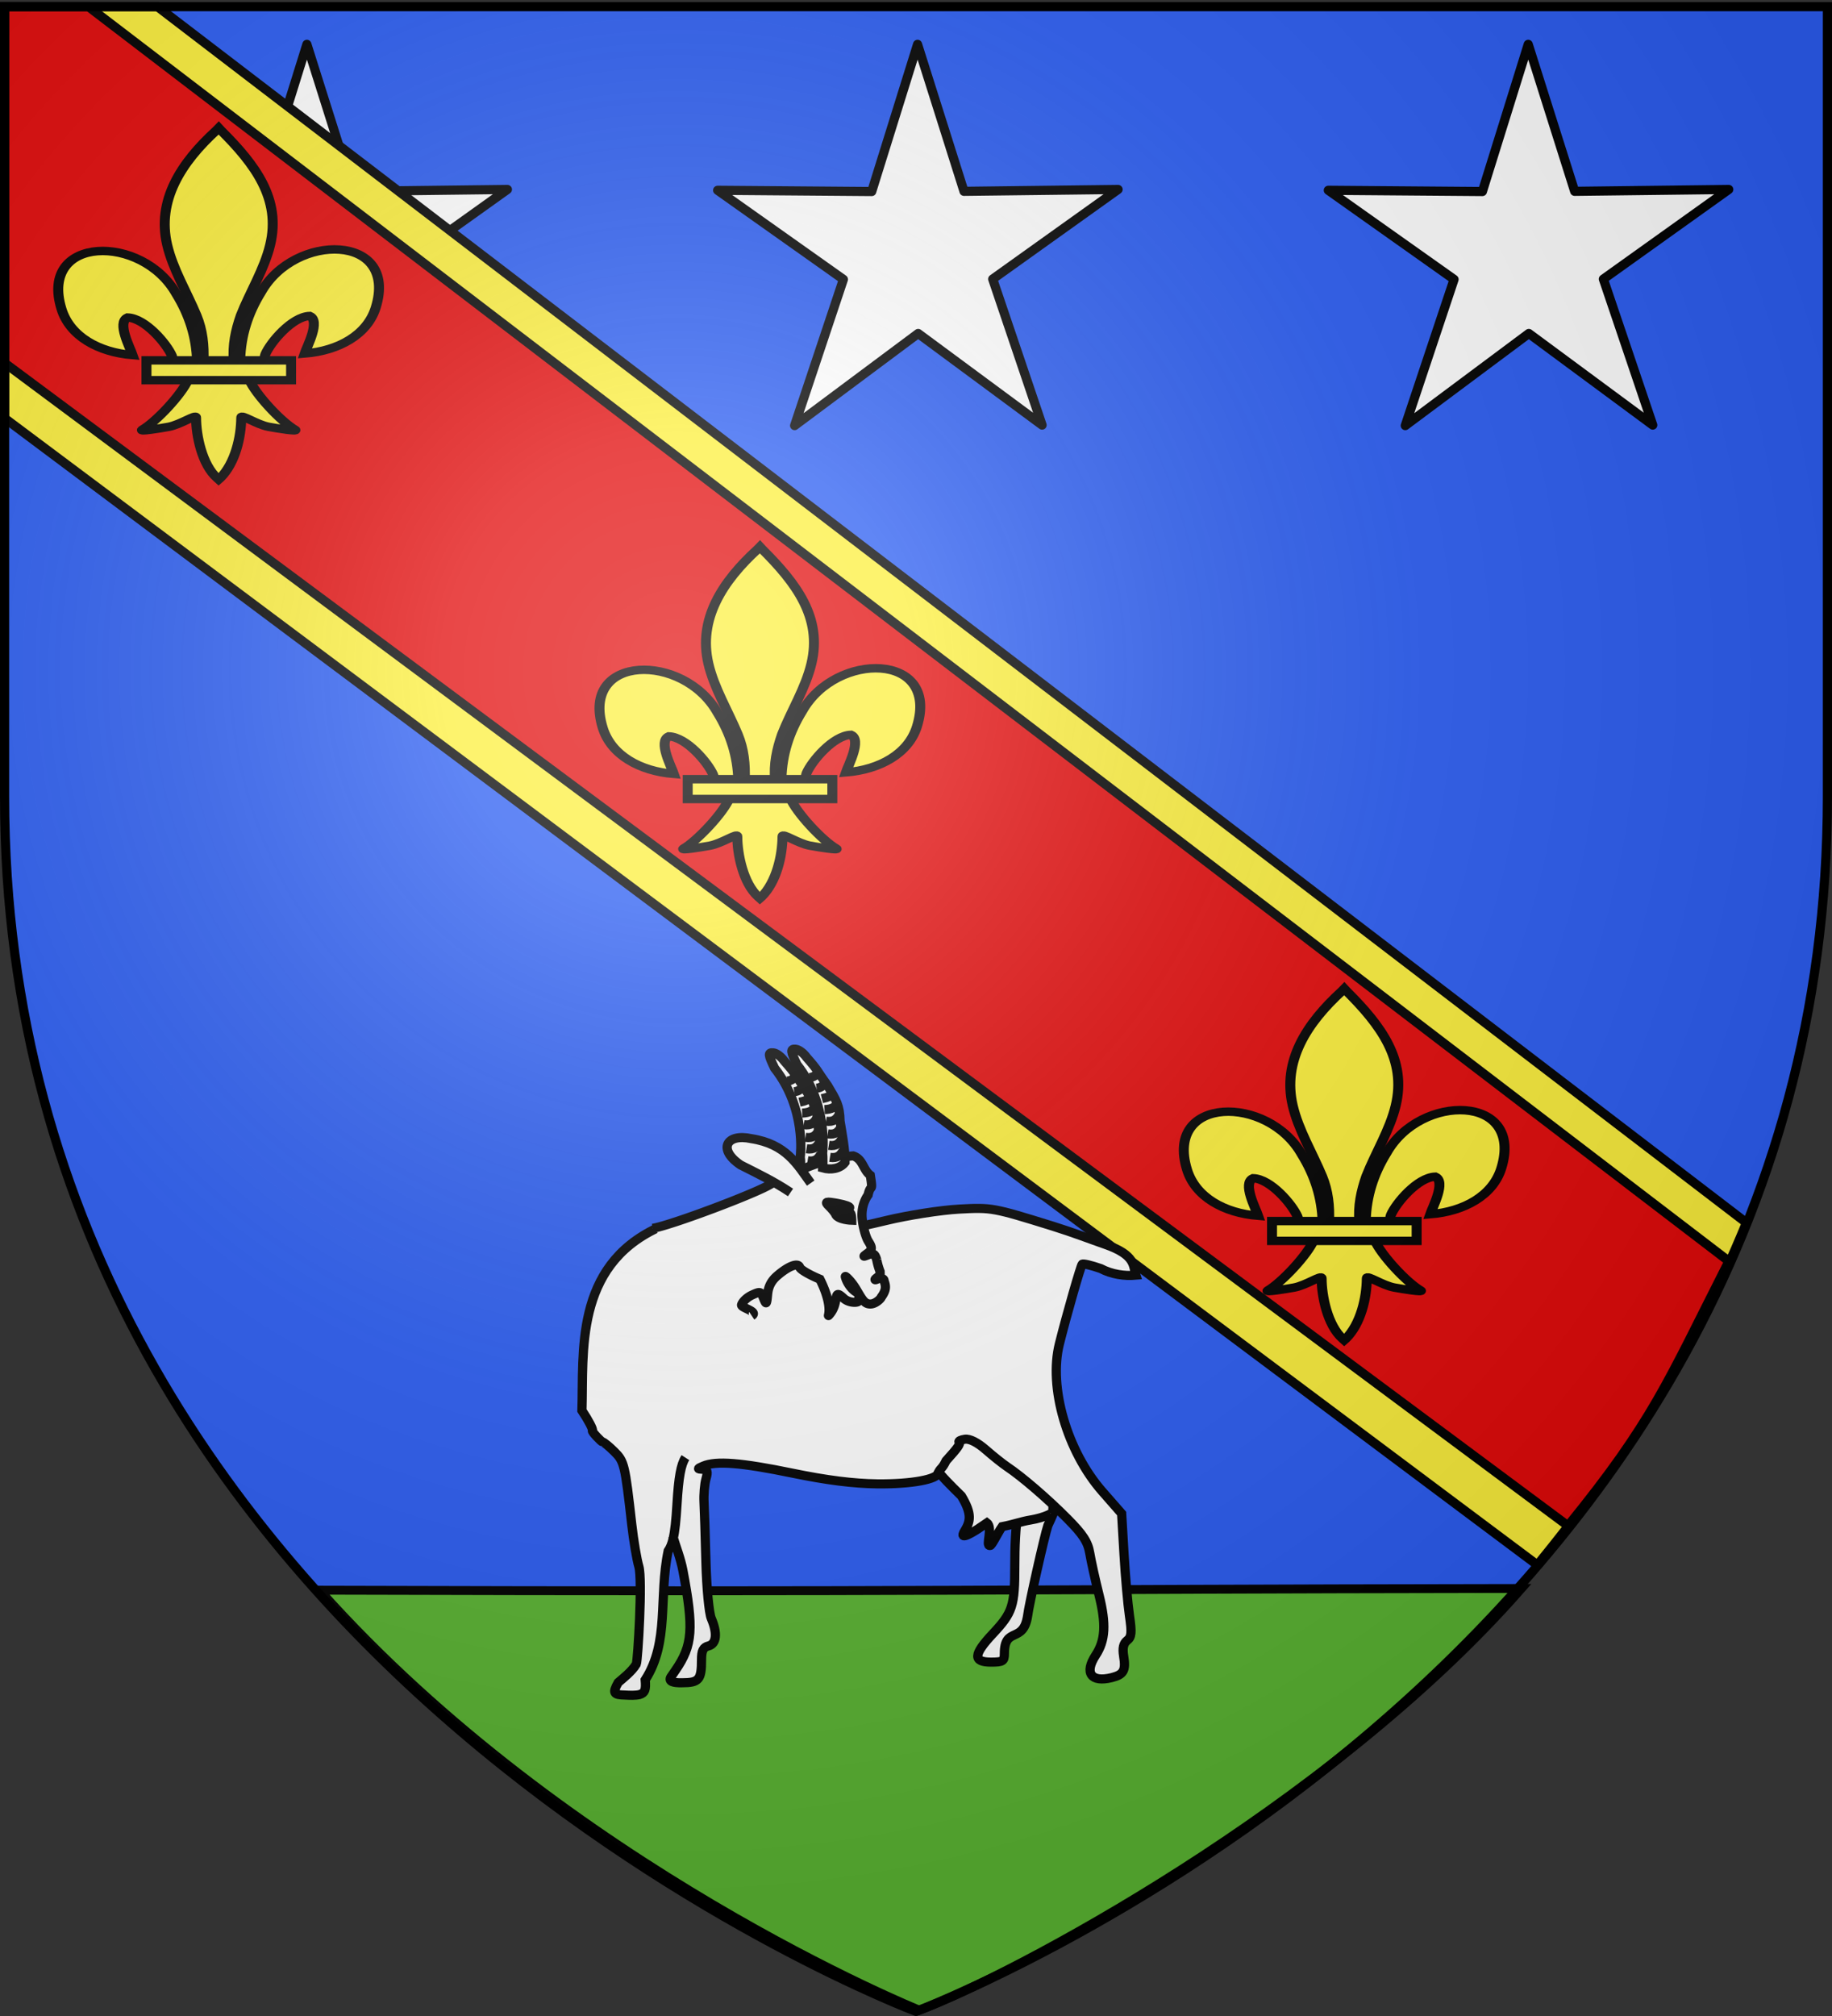 <svg xmlns="http://www.w3.org/2000/svg" xmlns:xlink="http://www.w3.org/1999/xlink" width="600" height="660" version="1.0"><rect width="100%" height="100%" fill="#333333" stroke="none"/><desc>Flag of Canton of Valais (Wallis)</desc><defs><radialGradient xlink:href="#a" id="l" cx="221.445" cy="226.331" r="300" fx="221.445" fy="226.331" gradientTransform="matrix(1.353 0 0 1.349 -77.63 -85.747)" gradientUnits="userSpaceOnUse"/><linearGradient id="a"><stop offset="0" style="stop-color:white;stop-opacity:.314"/><stop offset=".19" style="stop-color:white;stop-opacity:.251"/><stop offset=".6" style="stop-color:#6b6b6b;stop-opacity:.125"/><stop offset="1" style="stop-color:black;stop-opacity:.125"/></linearGradient></defs><g style="display:inline"><path d="M300 658.5s298.5-112.32 298.5-397.772V2.176H1.5v258.552C1.5 546.18 300 658.5 300 658.5" style="fill:#2b5df2;fill-opacity:1;fill-rule:evenodd;stroke:none;stroke-width:1px;stroke-linecap:butt;stroke-linejoin:miter;stroke-opacity:1"/><g style="fill:#5ab532"><g style="fill:#5ab532"><g style="fill:#5ab532;fill-opacity:1;stroke:#000;stroke-width:6.059;stroke-miterlimit:4;stroke-opacity:1;stroke-dasharray:none"><g style="fill:#5ab532;fill-opacity:1;stroke:#000;stroke-width:2.881;stroke-miterlimit:4;stroke-opacity:1;stroke-dasharray:none;display:inline"><path d="M114.233 526.052C190 616.228 297.2 662.21 297.2 662.21c27.446-10.929 124.426-65.002 183.553-136.718-165.534.244-177.564 1.152-366.52.56z" style="fill:#5ab532;fill-opacity:1;fill-rule:evenodd;stroke:#000;stroke-width:2.881;stroke-linecap:butt;stroke-linejoin:miter;stroke-miterlimit:4;stroke-opacity:1;stroke-dasharray:none;display:inline" transform="matrix(1.074 0 0 1.01 -18.087 -10.715)"/></g></g></g></g><path id="h" d="m-108.382 176.797-40.59-29.99-40.464 30.159 15.98-47.87-41.188-29.165 50.466.404 15.01-48.183 15.21 48.12 50.463-.614-41.065 29.335z" style="fill:#fff;fill-opacity:1;stroke:#000;stroke-width:3;stroke-linejoin:round;stroke-miterlimit:4;stroke-opacity:1;stroke-dasharray:none" transform="translate(449.679 -37.633)"/><use xlink:href="#h" id="i" width="600" height="660" x="0" y="0" style="fill:#fff" transform="translate(-200)"/><use xlink:href="#i" width="600" height="660" style="fill:#fff" transform="translate(400)"/><g style="display:inline"><path d="M598.5 136.909 96.5 512.344c-27.912-34.319-49.322-65.42-68.472-112.03l520.4-398.126h50.07z" style="fill:#fcef3c;fill-opacity:1;fill-rule:evenodd;stroke:#000;stroke-width:3;stroke-linecap:butt;stroke-linejoin:miter;stroke-miterlimit:4;stroke-opacity:1;stroke-dasharray:none" transform="matrix(-1 0 0 1 600 0)"/><path d="M0 0h600v660H0z" style="fill:none;stroke:none" transform="matrix(-1 0 0 1 600 0)"/><path d="m598.5 118.826-512.03 380.7c-27.913-34.32-32.438-46.698-52.703-86.62L571.032 2.188H598.5z" style="fill:#e20909;fill-opacity:1;fill-rule:evenodd;stroke:#000;stroke-width:3;stroke-linecap:butt;stroke-linejoin:miter;stroke-miterlimit:4;stroke-opacity:1;stroke-dasharray:none" transform="matrix(-1 0 0 1 600 0)"/></g><g id="j" style="stroke:#000;stroke-opacity:1;stroke-width:21.91;stroke-miterlimit:4;stroke-dasharray:none"><path d="M407.03 608.7c1.424-61.957 16.75-119.54 45.289-174.11 74.714-157.185 302.92-153.431 252.615 38.812-18.537 70.84-81.509 112.474-156.319 119.615 5.4-18.665 35.1-84.652 11.125-97.562-38.339 1.449-85.945 67.706-97.393 99.301-1.653 4.536-1.19 9.778-3.036 14.24" style="fill:#fcef3c;fill-opacity:1;fill-rule:evenodd;stroke:#000;stroke-width:21.91;stroke-linecap:butt;stroke-linejoin:miter;stroke-miterlimit:4;stroke-opacity:1;stroke-dasharray:none;display:inline" transform="matrix(.149 0 0 .126 18.03 41.021)"/><g style="display:inline;stroke:#000;stroke-opacity:1;stroke-width:21.91;stroke-miterlimit:4;stroke-dasharray:none"><g style="fill:#fcef3c;fill-opacity:1;stroke:#000;stroke-width:21.91;stroke-miterlimit:4;stroke-opacity:1;stroke-dasharray:none"><path d="M350.523 657.372c-1.425-61.956-16.751-119.54-45.29-174.108-74.714-157.186-302.92-153.432-252.615 38.81 18.537 70.84 81.509 112.475 156.319 119.616-5.4-18.665-35.1-84.652-11.124-97.562 38.338 1.449 85.944 67.706 97.392 99.301 1.653 4.536 1.19 9.778 3.036 14.24" style="fill:#fcef3c;fill-opacity:1;fill-rule:evenodd;stroke:#000;stroke-width:21.91;stroke-linecap:butt;stroke-linejoin:miter;stroke-miterlimit:4;stroke-opacity:1;stroke-dasharray:none" transform="matrix(.149 0 0 .126 12.306 35.395)"/><path d="M393.626 57.12c-78.714 84.85-131.565 182.962-108.781 298.031 12.57 63.484 43.041 122.28 64.53 183.438 13.437 38.37 16.873 78.452 15.282 118.781h66.781c-3.196-40.626 3.807-79.998 15.282-118.781 20.474-61.538 51.625-119.906 64.53-183.438 24.129-118.779-32.506-208.36-108.437-297.656l-4.64-5.918z" style="fill:#fcef3c;fill-opacity:1;fill-rule:nonzero;stroke:#000;stroke-width:21.91;stroke-linecap:butt;stroke-linejoin:miter;stroke-miterlimit:4;stroke-opacity:1;stroke-dasharray:none" transform="matrix(.149 0 0 .126 12.306 35.395)"/><path d="M331.345 704.401c-13.962 39.13-70.889 110.792-101.125 131.22-7.843 5.297 37.486-3.052 57.78-7.5 26.62-5.835 61.218-34.198 60.407-24.188-.075 45.838 12.811 122.324 46.406 157.468l3.182 3.388 3.287-3.388c33.578-39.17 46.238-108.042 46.406-157.468-.81-10.01 33.788 18.353 60.407 24.187 20.295 4.449 65.623 12.798 57.78 7.5-30.236-20.427-87.131-92.089-101.093-131.219z" style="fill:#fcef3c;fill-opacity:1;fill-rule:evenodd;stroke:#000;stroke-width:21.91;stroke-linecap:butt;stroke-linejoin:miter;stroke-miterlimit:4;stroke-opacity:1;stroke-dasharray:none" transform="matrix(.149 0 0 .126 12.306 35.395)"/><path d="M239.352 655.379H557.24v51.503H239.352z" style="fill:#fcef3c;fill-opacity:1;stroke:#000;stroke-width:21.91;stroke-miterlimit:4;stroke-opacity:1;stroke-dasharray:none" transform="matrix(.149 0 0 .126 12.306 35.395)"/></g></g></g><use xlink:href="#j" id="k" width="600" height="660" x="0" y="0" transform="translate(177.261 137.123)"/><use xlink:href="#k" width="600" height="660" transform="translate(191.37 144.658)"/><g style="display:inline;stroke:#000;stroke-opacity:1;stroke-width:5.297;stroke-miterlimit:4;stroke-dasharray:none"><g style="stroke:#000;stroke-opacity:1;stroke-width:5.297;stroke-miterlimit:4;stroke-dasharray:none"><path d="M607.571 503.255c-.002-16.287 10.862-5.589 13.364-22.073.564-5.527 9.689-46.687 11.644-52.523 19.833-41.987-.133-39.066-7.699-31.916-9.76 9.223-11.309 33.595-11.309 55.289 0 23.459-1.2 27.208-12.686 39.615-11.146 12.04-11.409 16.445-.98 16.445 6.775 0 7.666-.563 7.666-4.837z" style="fill:#fff;fill-opacity:1;stroke:#000;stroke-width:5.297;stroke-miterlimit:4;stroke-opacity:1;stroke-dasharray:none" transform="matrix(.57 0 0 .563 -17.376 258.092)"/><path d="M599.313 440.273c.832.514 4.545-7.536 6.96-10.954 7.19-1.416 10.663-2.948 16.555-3.932 7.536-1.258 14.583-4.433 12.685-5.714-.518-.35 3.479-30.434-2.021-34.872-5.5-4.439-17.908-17.958-21.758-20.594s-20.238-1.825-24.062-5.467c-6.553-6.24-18.931-1.038-20.33 2.743-.815 2.205-7.54 12.341-8.4 12.348-.86.006 8.726 6.993 6.767 10.436-3.536 6.21 4.476 14.615 17.189 27.198 6.34 10.687 5.113 14.899 1.75 20.52-1.366 2.283-3.075 6.447 12.923-4.847 3.627 2.847-1.034 13.702 1.742 13.135z" style="fill:#fff;fill-opacity:1;stroke:#000;stroke-width:5.297;stroke-miterlimit:4;stroke-opacity:1;stroke-dasharray:none" transform="matrix(.57 0 0 .563 -17.376 258.092)"/><path d="M417.032 434.809c1.68 5.816 4.494 12.785 5.855 20.08 6.308 33.795 5.602 43.397-4.259 57.928l-2.669 3.933c-1.512 2.539 1.114 3.469 6.459 3.342 9.677 0 11.153-1.768 11.153-13.351 0-5.342.958-7.274 4-8.07 4.617-1.207 5.242-7.39 1.613-15.95-1.313-3.096-2.698-17.78-3.079-32.63-.38-14.85-.878-30.6-1.106-35s.274-10.474 1.117-13.5c1.248-4.483.878-5.525-2.006-5.64-3.07-.122-3.008-.368.461-1.86 7.385-3.173 21.812-2.022 51 4.067 20.057 4.184 35.201 6.12 49.106 6.277 19.415.219 34.894-2.664 34.894-6.499 1.758-3.357 2.026-1.813 4.518-6.936 6.831-7.623 8.399-9.898 7.482-10.86-.55-.576.963-1.328 3.36-1.67 2.735-.388 7.211 1.905 12 6.147 4.203 3.723 9.698 8.16 12.213 9.86 8.63 5.837 23.29 18.626 34.704 30.278 8.928 9.112 11.728 13.486 12.802 20 .757 4.585 3.14 15.489 5.297 24.23 4.196 17.008 3.679 26.486-1.917 35.107-6.665 10.266-2.64 15.985 9.166 13.022 6.902-1.733 8.262-4.174 6.922-12.43-.767-4.723-.168-7.477 1.992-9.171 2.544-1.996 2.78-4.532 1.34-14.421-.96-6.6-2.366-22.663-3.124-35.695l-1.377-23.695-11.156-12.907c-20.2-23.37-30.857-60.466-24.62-85.703 4.168-16.87 12.288-45.556 13.134-46.402.487-.487 5.245.653 10.575 2.534 6.432 3.417 13.725 4.46 20.247 3.87-1.686-5.393.15-11.69-17.795-17.98-8.328-2.93-18.455-6.904-29.763-10.465-34.518-10.87-35.261-11.008-54-9.983-10.45.571-29.35 3.562-42 6.646-22.813 5.562-23.542 5.608-90 5.693-17.302.023-33.375-1.01-41.476-1.33-47.594 22.655-42.2 72.078-43.243 106.105 3.856 5.878 6.56 11.137 6.012 11.686-.549.549 5.227 6.626 5.861 6.626.635 0 3.644 2.49 6.688 5.533 5.774 5.775 6.148 7.351 10.072 42.467 1.045 9.35 2.874 20.338 4.065 24.418 2.193 7.517-.543 54.458-1.477 56.75-2.46 4.273-7.948 8.544-10.399 10.7-3.359 6.113-2.738 7.158 3.897 7.282 2.963.146 5.929.287 8.418-.284 3.055-.97 3.723-2.743 3.219-8.545 14.056-22.108 7.607-47.85 13.196-74.955 1.212-1.796 2.132-4 2.862-7.17 1.006-4.366 1.653-10.566 2.212-20.055.926-15.704 2.247-23.079 4.843-27.041" style="fill:#fff;fill-opacity:1;stroke:#000;stroke-width:5.297;stroke-miterlimit:4;stroke-opacity:1;stroke-dasharray:none" transform="matrix(.57 0 0 .563 -17.376 258.092)"/></g><g style="stroke:#000;stroke-opacity:1;stroke-width:5.297;stroke-miterlimit:4;stroke-dasharray:none"><g style="display:inline;stroke:#000;stroke-opacity:1;stroke-width:5.297;stroke-miterlimit:4;stroke-dasharray:none"><path d="M285.41 182.206s-1.239 3.03-2.448 8.396c-4.763.006-9.773-2.24-11.442-6.614 2.03-7.48 5.91-14.967 9.288-22.297 2.606-8.717 5.548-11.274 12.497-17.945 9.383-7.51 6.842-6.431 16.105-12.509 2.215-1.819 5.45-3.19 7.388-2.817 2.978.573 2.477 1.87-3.233 8.374-24.17 17.807-28.155 45.412-28.155 45.412z" style="fill:#fff;fill-opacity:1;stroke:#000;stroke-width:5.297;stroke-miterlimit:4;stroke-opacity:1;stroke-dasharray:none" transform="matrix(-.549 -.153 -.155 .541 447.039 323.66)"/><path d="M274.42 177.593c.587 2.879 1.739 5.419 6.244 5.947" style="fill:none;stroke:#000;stroke-width:5.297;stroke-linecap:butt;stroke-linejoin:miter;stroke-miterlimit:4;stroke-opacity:1;stroke-dasharray:none" transform="matrix(-.549 -.153 -.155 .541 447.039 323.66)"/><path d="M276.947 171.051c.588 2.879 1.74 5.419 6.244 5.947M279.325 164.807c.589 2.878 1.74 5.419 6.245 5.947M282.299 157.968c.588 2.878 1.74 5.418 6.244 5.947M284.975 151.723c.588 2.879 2.16 4.578 6.245 5.947M289.559 146.878c.588 2.879 1.826 3.389 4.844 5.107M294.788 142.505c1.429 2.879 2.283 3.599 4.163 4.46M300.338 137.621c1.43 2.878 2.283 3.598 4.163 4.46" style="fill:none;stroke:#000;stroke-width:5.297;stroke-linecap:butt;stroke-linejoin:miter;stroke-miterlimit:4;stroke-opacity:1;stroke-dasharray:none;display:inline" transform="matrix(-.549 -.153 -.155 .541 447.039 323.66)"/></g><path d="M790.69 197.014c9.996-1.5 60.464-20.687 68.312-25.97 15.733-7.787 29.774-14.791 46.953-16.157 5.675 1.86 5.57 8.044 9.834 11.258 1.683 10.682.163 4.524-1.258 11.46 0 0-4.089 5.156-3.456 13.286.395 5.077 2.086 11.24 3.63 13.704 2.312 3.692 2.23 4.905-.462 6.88-2.798 2.05-2.747 2.184.35.928 2.93-1.19 3.865-.62 4.915 2.997a39 39 0 0 0 1.901 6.718c-.016 2.022.445 1.434-1.389 3.245-2.327 1.662-1.692 1.967.116 1.013 1.666-.586 3.68-.235 3.57 1.23 1.152 3.009 1.3 5.371-1.624 9.444-.277.98-3.15 3.695-5.79 3.937-3.869.355-5.2-2.77-8.865-8.964-2.501-4.228-6.183-7.767-5.983-6.885.958 4.233 4.734 8.657 7.204 9.356.859.243.623 3.758.316 4.844-.307 1.085-5.549 1.144-8.476-1.642-6.765-6.465-1.941 2.503-8.38 9.69-1.649 1.84 3.411-3.104-5.276-20.795-6.012-2.524-11.223-5.614-11.58-6.868-.844-2.957-6.372-.89-12.92 4.831-3.441 3.006-5.147 6.348-5.563 10.897-.54 5.915-.765 6.142-2.288 2.306-1.624-4.091-1.882-4.167-6.686-1.95-2.749 1.269-5.425 3.816-5.947 5.66s9.803 3.76 5.841 6.395" style="fill:#fff;fill-opacity:1;stroke:#000;stroke-width:5.297;stroke-miterlimit:4;stroke-opacity:1;stroke-dasharray:none" transform="matrix(.57 0 0 .563 -236.968 291.217)"/><g style="stroke:#000;stroke-opacity:1;stroke-width:5.297;stroke-miterlimit:4;stroke-dasharray:none"><path d="M261.571 221.022s.915-3.26 2.033-3.95c1.118-.692 1.644-1.886 1.168-2.655-.475-.77 2.805-1.05 7.289-.622 6.958.664 7.593 1.084 4.332 2.866-2.102 1.149-4.272 2.695-4.822 3.435-2.152 2.897-10 .926-10 .926z" style="fill:#fff;fill-opacity:1;stroke:#000;stroke-width:5.297;stroke-miterlimit:4;stroke-opacity:1;stroke-dasharray:none" transform="scale(-.57 .563)rotate(-15.8 1646.535 3171.306)"/><path d="M44.04 102.546c-.552-.215-.854-.927-.675-1.59.18-.662.773-1.025 1.325-.81s.854.927.675 1.59c-.179.662-.77 1.024-1.323.81" style="fill:#fff;fill-opacity:1;stroke:#000;stroke-width:5.297;stroke-linecap:round;stroke-linejoin:miter;stroke-miterlimit:4;stroke-opacity:1;stroke-dasharray:none" transform="scale(-.57 .563)rotate(-15.8 1952.1 2306.247)"/></g><g style="stroke:#000;stroke-opacity:1;stroke-width:5.297;stroke-miterlimit:4;stroke-dasharray:none"><path d="M285.41 182.206s-1.239 3.03-2.448 8.396c-4.763.006-9.773-2.24-11.442-6.614 2.03-7.48 5.91-14.967 9.288-22.297 2.606-8.717 5.548-11.274 12.497-17.945 9.383-7.51 6.842-6.431 16.105-12.509 2.215-1.819 5.45-3.19 7.388-2.817 2.978.573 2.477 1.87-3.233 8.374-24.17 17.807-28.155 45.412-28.155 45.412z" style="fill:#fff;fill-opacity:1;stroke:#000;stroke-width:5.297;stroke-miterlimit:4;stroke-opacity:1;stroke-dasharray:none" transform="scale(-.57 .563)rotate(-15.8 1665.52 3157.86)"/><path d="M274.42 177.593c.587 2.879 1.739 5.419 6.244 5.947" style="fill:none;stroke:#000;stroke-width:5.297;stroke-linecap:butt;stroke-linejoin:miter;stroke-miterlimit:4;stroke-opacity:1;stroke-dasharray:none" transform="scale(-.57 .563)rotate(-15.8 1665.52 3157.86)"/><path d="M276.947 171.051c.588 2.879 1.74 5.419 6.244 5.947M279.325 164.807c.589 2.878 1.74 5.419 6.245 5.947M282.299 157.968c.588 2.878 1.74 5.418 6.244 5.947M284.975 151.723c.588 2.879 2.16 4.578 6.245 5.947M289.559 146.878c.588 2.879 1.826 3.389 4.844 5.107M294.788 142.505c1.429 2.879 2.283 3.599 4.163 4.46M300.338 137.621c1.43 2.878 2.283 3.598 4.163 4.46" style="fill:none;stroke:#000;stroke-width:5.297;stroke-linecap:butt;stroke-linejoin:miter;stroke-miterlimit:4;stroke-opacity:1;stroke-dasharray:none;display:inline" transform="scale(-.57 .563)rotate(-15.8 1665.52 3157.86)"/></g><path d="M881.549 170.697c-7.791-10.89-14.114-22.707-34.204-25.849-14.078-3.121-19.546 6.106-6.084 15.323 10.545 5.41 18.825 9.36 28.691 15.985" style="fill:#fff;fill-opacity:1;stroke:#000;stroke-width:5.297;stroke-linecap:butt;stroke-linejoin:miter;stroke-miterlimit:4;stroke-opacity:1;stroke-dasharray:none" transform="matrix(.57 0 0 .563 -236.968 291.217)"/></g></g></g><path d="M300 658.5s298.5-112.32 298.5-397.772V2.176H1.5v258.552C1.5 546.18 300 658.5 300 658.5" style="opacity:1;fill:url(#l);fill-opacity:1;fill-rule:evenodd;stroke:none;stroke-width:1px;stroke-linecap:butt;stroke-linejoin:miter;stroke-opacity:1"/><path d="M300 658.5S1.5 546.18 1.5 260.728V2.176h597v258.552C598.5 546.18 300 658.5 300 658.5z" style="opacity:1;fill:none;fill-opacity:1;fill-rule:evenodd;stroke:#000;stroke-width:3;stroke-linecap:butt;stroke-linejoin:miter;stroke-miterlimit:4;stroke-dasharray:none;stroke-opacity:1"/></svg>